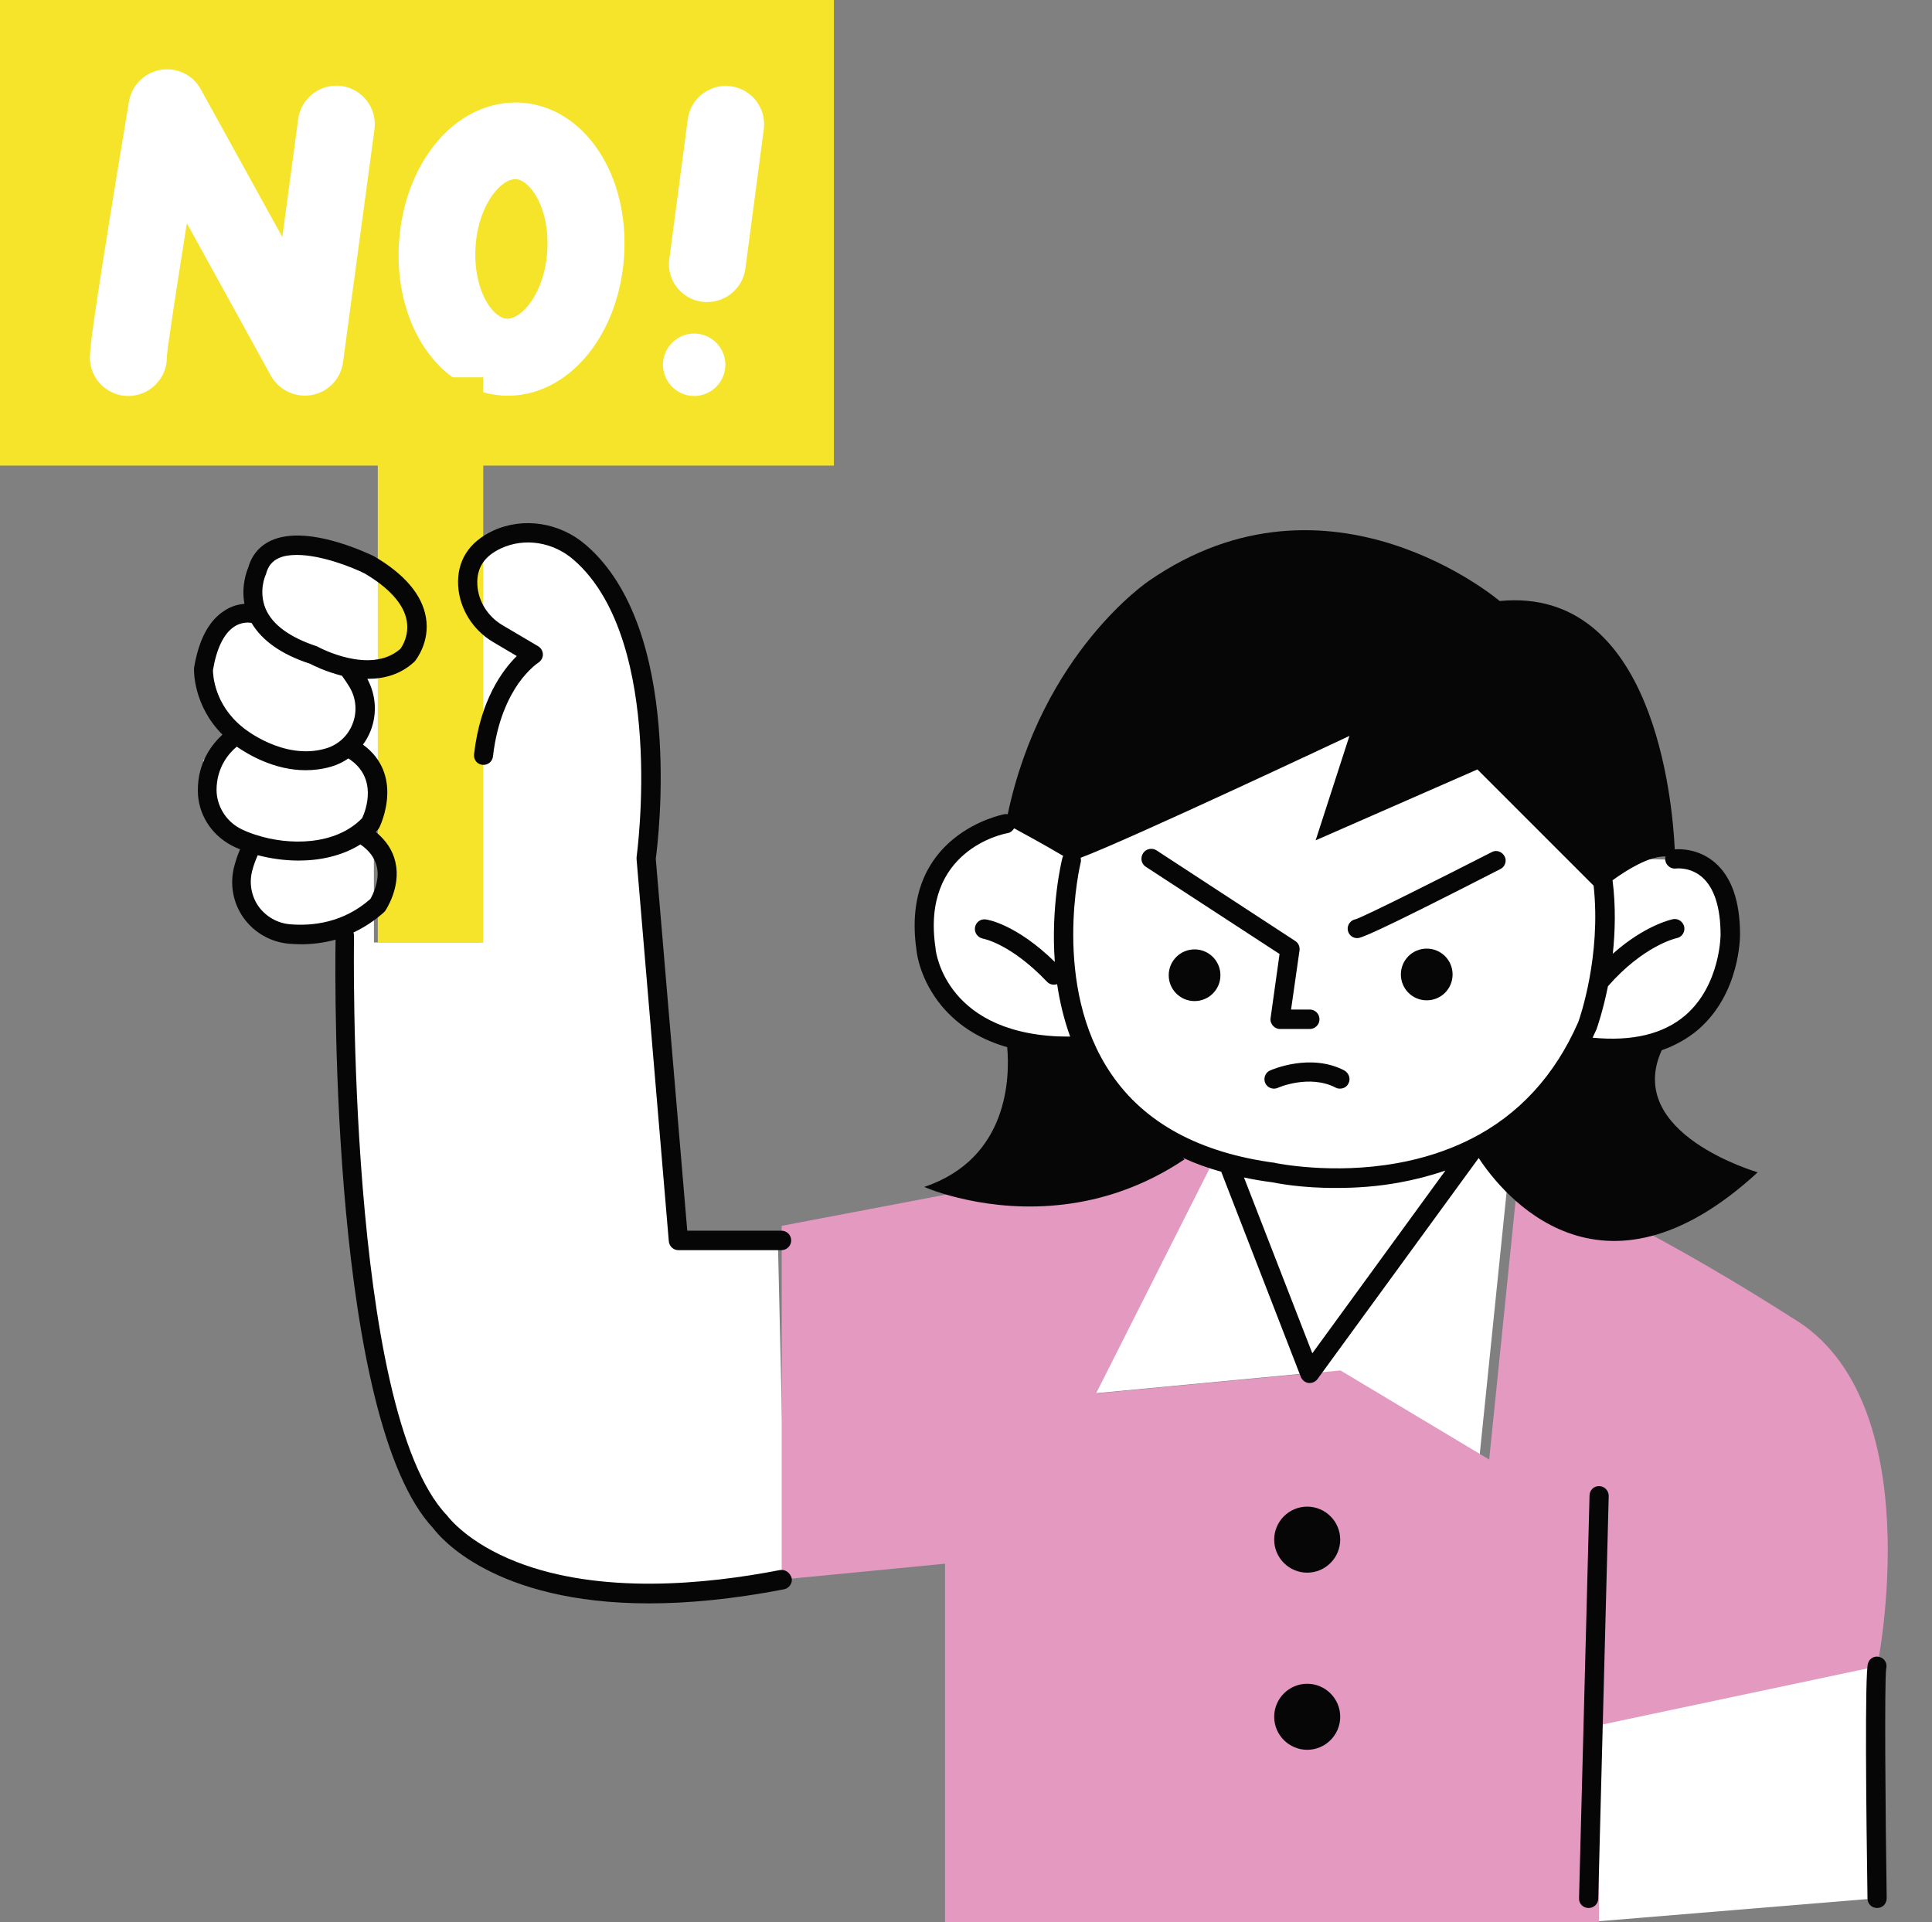 <?xml version="1.0" encoding="UTF-8"?><svg xmlns="http://www.w3.org/2000/svg" xmlns:xlink="http://www.w3.org/1999/xlink" height="750.9" preserveAspectRatio="xMidYMid meet" version="1.0" viewBox="0.0 0.0 754.8 750.9" width="754.8" zoomAndPan="magnify"><rect x="0.0" y="0.0" width="754.8" height="750.9" fill="#808080" stroke="none"/><g id="change1_1"><path d="M0 0H325.8V181.9H0z" fill="#F5E42A"/></g><g fill="#FFF" id="change2_2"><path d="M732.8 644.9L624.7 674 620.6 750.9 733.3 741.6z" fill="inherit"/><path d="M668.3,390.7l7.6-25.7l-2.2-15.6l-12.8-13.3l-25.2-0.7l-13.1,0.7l-65.2-74.7L449.7,286 l-28.3,49.5c-1.6-5.7-19.1-13.7-19.1-13.7l-25,6.9L361,349.5l0.7,21.4l4.3,12.7l8.3,14.7l10.2,3.3l13.6,3.4h24.1l13.5,21.2l20.9,19 l17,7.5l-15.5,31.9l-30.1,59.7l83.6-7.9l66.3,33.8l10.7-104.5l-13.1-16.9c0,0,18.5-2.3,40.9-40.4h29.7L668.3,390.7z" fill="inherit"/><path d="M263.6,484.5l-12.1-143.7l0.8-53.8l-6.1-35.6l-14.1-28.2L215,209.8l-22.2,0.8l-11.4,14.6 l3.4,14.1l14.7,11.8l7.4,4.4c0,0-12.1-3.6-19.6,31.4c0,0,0.8,35,0,45.5v35.8h-41.2l-0.1-102.6l14.3-11.4l1.1-17.1l-18.7-16.7 l-30-7.6l-12.6,7.1l-2.8,19.7l-12.9,5.3L79.4,270l3.4,7.5l8.4,9.5L79.4,297l0,11.5l3.3,10.9l14.6,10l-4.5,15.6l4.5,12.1l14.3,7.6 l21.5-3l1.7,76.3l6.4,68.3l8.6,43.6l16,38.6l22.8,20.2l30,10.5l48.5,2.6l39.8-7.5l-3-129.8H263.6z" fill="inherit"/><path d="M121.9,154.3c6.4-1.2,11.2-6.3,12.1-12.7l12.3-91.1c1.1-8.2-4.7-15.8-12.9-16.9 c-8.2-1.1-15.8,4.7-16.9,12.9l-6.2,46.1L78.4,34.8c-3.1-5.6-9.4-8.6-15.7-7.5c-6.3,1.1-11.2,6-12.3,12.3c0,0.2-4,23.8-7.8,47.5 c-8.1,50.6-7.8,52.1-7.2,55.5c1.4,7.1,7.7,12.1,14.7,12.1c1,0,2-0.1,3-0.3c7.3-1.5,12.3-8,12.1-15.2c0.4-4.9,3.9-27.3,7.8-52 l32.9,59.7C109.1,152.5,115.5,155.5,121.9,154.3z" fill="inherit"/><path d="M196,154.5c0.8,0.1,1.6,0.1,2.4,0.1c23.6,0,43.3-23.3,45.4-54.3 c2.2-32.1-15.5-58.5-40.1-60.2c-12.6-0.8-25.1,5.2-34.1,16.7c-7.9,10-12.7,23.3-13.7,37.6C153.7,126.4,171.3,152.8,196,154.5z M185.8,96.3c0.5-8.2,3.2-15.8,7.3-21c1.3-1.6,4.6-5.3,8.2-5.3c0.1,0,0.2,0,0.3,0c5.7,0.4,13.3,11.6,12.2,28.2 c-1.1,16.6-10.2,26.7-15.9,26.3C192.3,124.1,184.7,113,185.8,96.3z" fill="inherit"/><path d="M274.3,117.9c0.7,0.1,1.3,0.1,2,0.1c7.4,0,13.9-5.5,14.9-13l7.2-54.5 c1.1-8.2-4.7-15.7-12.9-16.8c-8.2-1.1-15.7,4.7-16.8,12.9l-7.2,54.5C260.3,109.3,266.1,116.8,274.3,117.9z" fill="inherit"/><path d="M271.2,154.7c6.7,0,12.2-5.5,12.2-12.2s-5.5-12.2-12.2-12.2s-12.2,5.5-12.2,12.2 S264.5,154.7,271.2,154.7z" fill="inherit"/></g><g id="change2_1"><path d="M120.8 222.2H221.6V320H120.8z" fill="#FFF"/></g><g id="change1_2"><path d="M147.6 147.4H188.8V368.3H147.6z" fill="#F5E42A"/></g><g id="change3_1"><path d="M305.3,617.1l63.9-6.2v140h255.5V674l108.7-23c0,0,21.4-104.1-33.3-136.2 c0,0-75.2-48.7-107.1-54.4l-11.2,109.8l-58.1-34.8l-95.5,9l44.3-87.8l-8.8-7.8l-158.3,30.1V617.1z" fill="#E399C0"/></g><g fill="#070606" id="change4_1"><path d="M447.6,338.6l52.3,34.1l-3.5,25c-0.2,1.1,0.2,2.2,0.9,3c0.7,0.8,1.7,1.3,2.8,1.3h11.6 c2.1,0,3.8-1.7,3.8-3.8s-1.7-3.8-3.8-3.8h-7.3l3.3-23.1c0.2-1.4-0.4-2.9-1.7-3.7l-54.2-35.4c-1.7-1.1-4.1-0.6-5.2,1.1 C445.4,335.2,445.9,337.5,447.6,338.6z" fill="inherit"/><path d="M530.2,366.5c0,0,0.1,0,0.1,0c1.2,0,5-0.9,55.9-27c1.8-0.9,2.6-3.2,1.6-5s-3.2-2.6-5-1.6 c-18.6,9.5-49.2,24.9-53.1,26.2c-1.8,0.3-3.1,1.8-3.2,3.6C526.5,364.8,528.1,366.5,530.2,366.5z" fill="inherit"/><circle cx="466.7" cy="381" fill="inherit" r="10.1"/><path d="M557.4,370.6c-5.6,0-10.1,4.5-10.1,10.1c0,5.6,4.5,10.1,10.1,10.1s10.1-4.5,10.1-10.1 C567.5,375.1,563,370.6,557.4,370.6z" fill="inherit"/><path d="M496.2,418.2c-1.9,0.8-2.7,3.1-1.9,4.9c0.8,1.9,3.1,2.7,4.9,1.9 c0.1-0.1,12.4-5.4,22.6-0.1c0.6,0.3,1.1,0.4,1.7,0.4c1.4,0,2.7-0.7,3.3-2c1-1.8,0.2-4.1-1.6-5.1C512,411.3,496.9,417.9,496.2,418.2 z" fill="inherit"/><path d="M649.2,410.3c5.4-1.9,10.2-4.6,14.3-8.1c16.3-14.1,16.3-36.2,16.3-37.1 c0-13-3.3-22.5-9.8-28.1c-6.5-5.6-13.9-5.3-15.7-5.2c-0.9-18.9-8.2-102.8-68.4-97c0,0-66.5-56.6-137-7.9c0,0-41.8,27.9-55.2,91.2 c-0.4-0.1-0.9-0.1-1.4,0c-0.4,0.1-41,7.8-34.2,53.4c0.1,1.3,1.5,11.5,9.8,21.5c7,8.4,16.1,13.4,25.6,16.1 c1,11.3,0.8,43.4-32.4,54.6c0,0,6.4,2.9,17,5.1c19.3,4.1,52.3,5.9,84.7-15.9l-0.7-0.6c4.7,2.2,9.7,4,15.1,5.5c0,0.1,0,0.1,0,0.2 l31,79.9c0.5,1.3,1.7,2.2,3,2.4c0.2,0,0.3,0,0.5,0c1.2,0,2.3-0.6,3-1.5l63-86.4c9.1,13.9,47.6,62.1,109,5.6 C686.6,457.9,634.4,443,649.2,410.3z M650.7,334.6c-0.1,0.5-0.2,1-0.1,1.5c0.3,2,2.2,3.5,4.2,3.2c0.1,0,5.5-0.7,10.2,3.4 c4.7,4.1,7.2,11.8,7.2,22.5c0,0.2-0.1,19.6-13.7,31.4c-8.6,7.4-20.8,10.3-36.3,8.8c0.5-1,0.9-2,1.4-3c0-0.1,0.1-0.1,0.1-0.2 c0.2-0.6,2.5-7,4.5-16.9c13.9-15.9,26.7-18.8,26.9-18.8c2-0.4,3.3-2.4,2.9-4.4c-0.4-2-2.4-3.4-4.4-3c-0.5,0.1-10.9,2.3-23.5,13.5 c0.9-8.6,1.2-18.4-0.1-28.7C635.5,339.9,644.3,334.4,650.7,334.6z M527.2,287.5l-13.2,40.8l63.2-27.7l45.4,45.4 c3,27.5-5.4,51.7-6,53.3c-9.2,21-23.3,36.3-42.2,45.8c-0.4,0.1-0.7,0.3-1,0.5c-8.3,4-17.4,7-27.5,8.8c-25.4,4.6-47.2,0-47.4,0 c-0.1,0-0.2,0-0.3-0.1c-29.5-3.9-51.1-15.6-64.1-34.8c-23.5-34.4-12-82.1-11.9-82.5c0.2-0.7,0.1-1.3,0-1.9 C441,328.1,527.2,287.5,527.2,287.5z M365.5,370.6c0-0.1,0-0.1,0-0.2c-5.8-38.3,26.7-44.7,28.1-44.9c1.2-0.2,2.1-1,2.6-1.9 c4.2,2.3,11.8,6.4,19.2,10.8c-0.2,0.3-0.3,0.6-0.4,1c-0.3,1.2-4.5,18.7-2.9,40.4c-15.1-14.8-26.5-16.6-27-16.6 c-2-0.3-3.9,1.1-4.2,3.2c-0.3,2,1.1,3.9,3.1,4.3c0.1,0,10.8,1.9,25,16.8c0.7,0.8,1.7,1.2,2.7,1.2c0.4,0,0.9-0.1,1.3-0.2 c1,6.7,2.6,13.6,5.1,20.5C369.7,405.1,365.6,372,365.5,370.6z M512.7,528.7L486,460c3.6,0.8,7.3,1.4,11.1,1.9 c1.5,0.3,11.3,2.3,25.2,2.2c7.3,0,15.8-0.5,24.8-2.2c5.5-1,11.5-2.5,17.6-4.6L512.7,528.7z" fill="inherit"/><path d="M736.9,651.9c0.5-1.9-0.5-3.9-2.4-4.5c-2-0.7-4.1,0.4-4.7,2.4c-1.3,3.8-0.7,59.2-0.2,91.9 c0,2.1,1.7,3.7,3.7,3.7c0,0,0,0,0.1,0c2.1,0,3.7-1.7,3.7-3.8C736.6,709.3,736.2,656.6,736.9,651.9z" fill="inherit"/><path d="M192.6,250.8l9.3,5.5c-5.5,5.4-14.3,17.2-16.7,38.4c-0.2,2.1,1.2,3.9,3.3,4.1 c2.1,0.2,3.9-1.3,4.1-3.3c1.6-14.1,6.3-23.3,10-28.6c4-5.6,7.7-8,7.7-8c1.1-0.7,1.8-1.9,1.8-3.2c0-1.3-0.7-2.5-1.8-3.2l-13.9-8.2 c-5.8-3.4-9.5-9.3-9.9-15.7c-0.4-6.6,2.6-11.3,9.3-14.4c9.1-4.2,20.2-2.5,28.2,4.4c18.8,16.2,24.5,46.7,26,69.5 c1.7,25.1-1.3,46.6-1.3,46.8c0,0.3,0,0.6,0,0.8L261.3,485c0.2,1.9,1.8,3.4,3.7,3.4h40.3c2.1,0,3.8-1.7,3.8-3.8s-1.7-3.8-3.8-3.8 h-36.8l-12.3-145.3c1-7.5,11.1-89.5-27.3-122.6c-10.2-8.8-24.4-11-36.2-5.6c-9.5,4.4-14.3,11.9-13.7,21.7 C179.6,237.9,184.7,246.1,192.6,250.8z" fill="inherit"/><path d="M304.6,613.4c-28.8,5.6-70,9.6-102.8-3.2c-19.4-7.6-26.7-17.7-26.8-17.7 c-0.1-0.2-0.2-0.3-0.4-0.5c-39.3-41.2-36.3-224.5-36.3-226.4c0-0.5-0.1-0.9-0.2-1.3c4-1.9,8-4.4,11.9-7.9c0.2-0.2,0.4-0.4,0.6-0.7 c0.2-0.4,6.1-9.1,3.9-18.8c-1-4.6-3.6-8.5-7.7-11.9c0.3-0.3,0.5-0.5,0.8-0.8c0.2-0.3,0.4-0.5,0.6-0.9c0.1-0.2,2.9-5.9,3.1-12.9 c0.2-5.9-1.5-13.7-9.5-19.5c1.2-1.6,2.2-3.4,3-5.4c2.6-6.7,2.1-14-1.3-20.3c0.1,0,0.1,0,0.2,0c6.2,0,12.7-1.6,18.1-6.6 c0.1-0.1,0.2-0.2,0.3-0.3c0.2-0.3,6-7.3,4.3-17.1c-1.5-8.8-8.3-16.9-20.3-23.9c-0.1,0-0.2-0.1-0.2-0.1c-0.3-0.1-6.3-3.1-14.1-5.4 c-10.9-3.2-19.6-3.4-25.7-0.7c-4.5,2-7.7,5.6-9.1,10.6c-0.6,1.4-2.8,7.2-1.5,14.2c-2.2,0.2-5.1,0.8-8,2.8 c-6,3.9-9.9,11.4-11.7,22.3c0,0.2,0,0.3,0,0.5c0,0.6-0.3,14.1,11.1,25.5c-4,3.7-9.7,10.8-9.6,21.9c0,8.9,5,17,13,21.3 c1.1,0.6,2.2,1.1,3.5,1.6c-0.8,1.8-1.6,4.1-2.3,6.7c-1.8,6.9-0.5,14.2,3.6,20c4.2,5.9,10.7,9.6,17.9,10.2c1.4,0.1,3,0.2,4.6,0.2 c4.1,0,8.8-0.5,13.5-1.8c-0.3,19-1.6,187.8,38.2,230c2.4,3.2,23.5,29.3,84.3,29.3c15,0,32.5-1.6,52.7-5.5c2-0.4,3.4-2.4,3-4.4 C308.6,614.3,306.7,613,304.6,613.4z M103.8,224.6c0.1-0.2,0.2-0.4,0.2-0.6c0.8-3,2.5-4.9,5-6c2-0.9,4.4-1.2,7-1.2 c9.4,0,21.4,4.7,26.4,7.2c9.7,5.7,15.4,12.1,16.5,18.5c1,5.8-1.8,10.1-2.5,11c-11.7,10.3-31.8-0.6-32-0.7c-0.2-0.1-0.4-0.2-0.6-0.3 c-10.6-3.5-17.3-8.4-20-14.6C100.9,230.9,103.7,224.8,103.8,224.6z M83.2,261.8c1.4-8.4,4.2-14.2,8.2-16.9c3.2-2.2,6.3-1.6,6.5-1.6 c0.1,0,0.3,0,0.4,0.1c4.1,6.9,11.7,12.3,22.8,15.9c1.3,0.7,6.2,3.1,12.5,4.7c1.1,1.5,2.1,3,3,4.5c2.6,4.4,3,9.7,1.1,14.4 c-1.8,4.6-5.6,8.1-10.4,9.5c-16.5,4.9-32.2-8-32.3-8.1c0,0-0.1-0.1-0.1-0.1C83.7,275.3,83.2,263.6,83.2,261.8z M84.6,308.7 c0-9.1,5-14.6,7.9-17c4.5,3.1,14.7,9.2,26.9,9.2c3.2,0,6.6-0.4,10-1.4c2.4-0.7,4.7-1.8,6.7-3.2c11.7,7.5,6.8,20.3,5.4,23.3 c-10.4,10.8-28.8,10.8-41.7,6.5c0,0-0.1,0-0.1,0c-2.3-0.8-4.4-1.6-6.2-2.6C88.1,320.5,84.7,314.8,84.6,308.7z M113.4,361.1 c-5-0.4-9.5-3-12.4-7c-2.8-4-3.7-9-2.5-13.8c0.6-2.4,1.5-4.6,2.2-6.2c4.9,1.3,10.4,2.1,16,2.1c8.3,0,16.9-1.8,24.1-6.3 c3.5,2.4,5.6,5.3,6.4,8.6c1.3,5.7-1.7,11.3-2.5,12.7C134.1,360.6,121.9,361.8,113.4,361.1z" fill="inherit"/><path d="M510.7,588.6c-7.1,0-12.9,5.8-12.9,12.9c0,7.1,5.8,12.9,12.9,12.9 c7.1,0,12.9-5.8,12.9-12.9C523.6,594.4,517.8,588.6,510.7,588.6z" fill="inherit"/><path d="M510.7,657.8c-7.1,0-12.9,5.8-12.9,12.9s5.8,12.9,12.9,12.9c7.1,0,12.9-5.8,12.9-12.9 S517.8,657.8,510.7,657.8z" fill="inherit"/><path d="M624.8,580.6c-2.1-0.1-3.8,1.6-3.8,3.7l-4.1,157.3c-0.1,2.1,1.6,3.8,3.7,3.8 c0,0,0.1,0,0.1,0c2,0,3.7-1.6,3.7-3.7l4.1-157.3C628.5,582.3,626.8,580.6,624.8,580.6z" fill="inherit"/></g></svg>